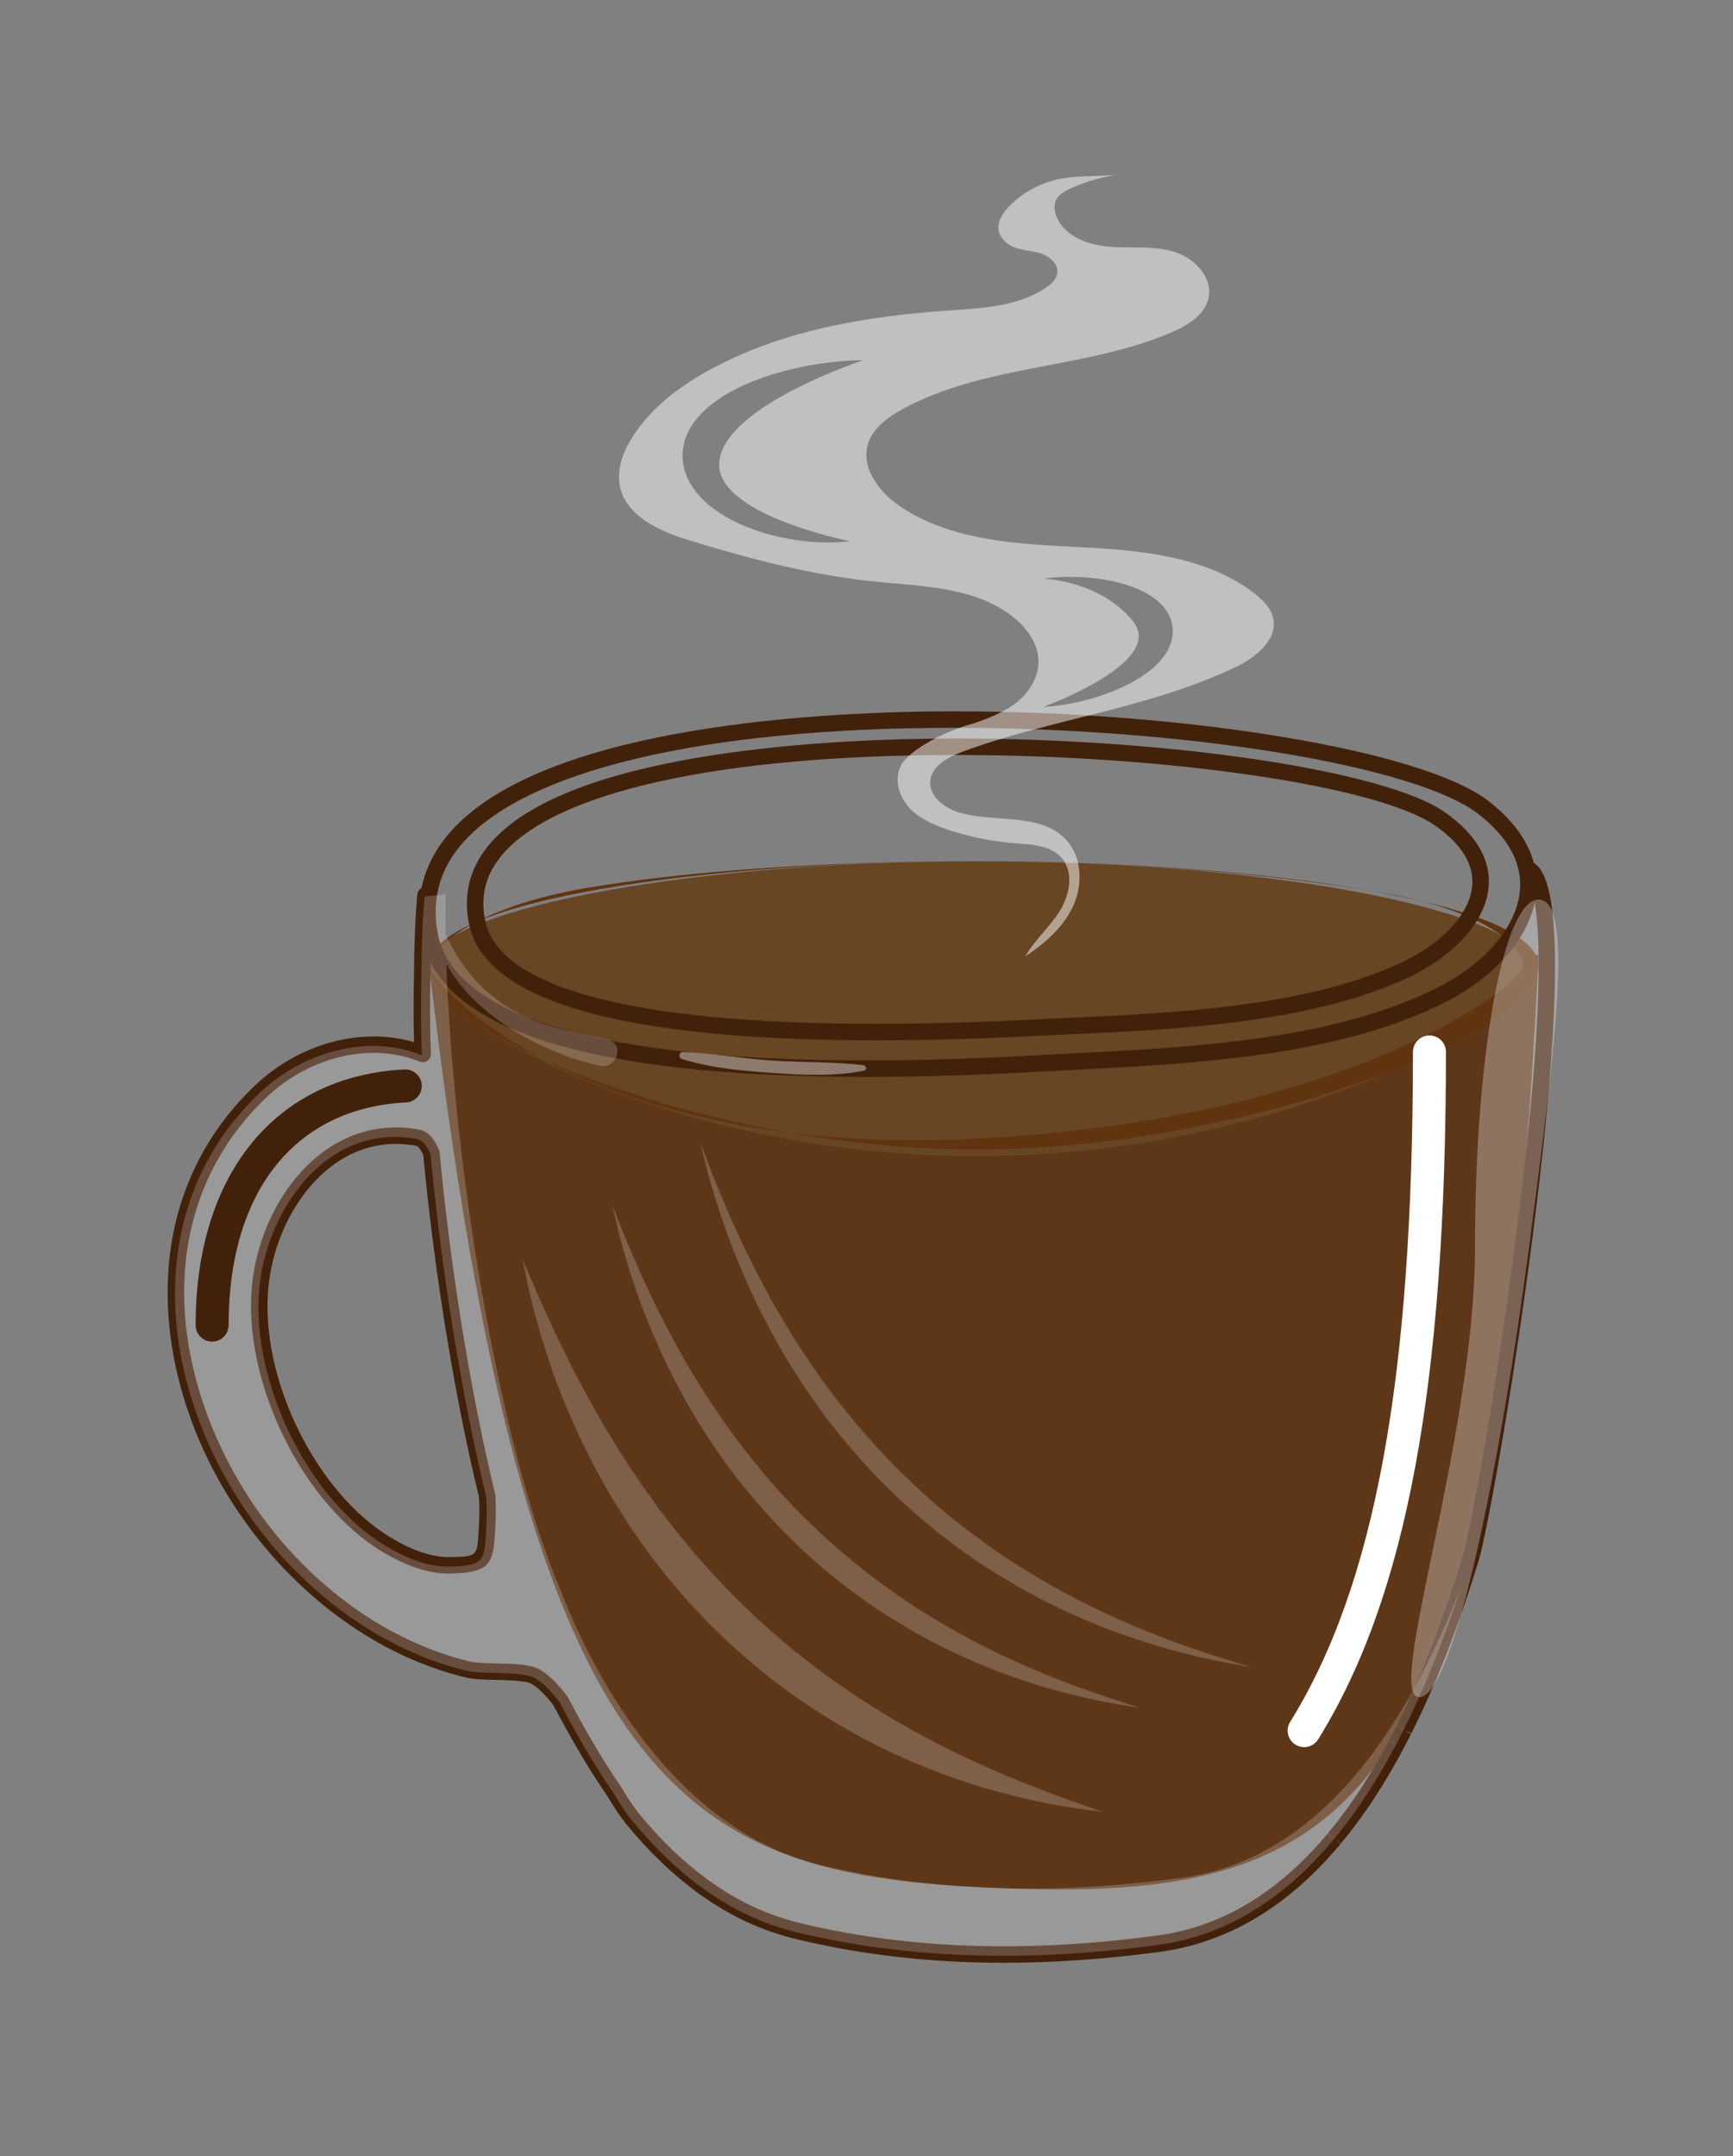 <svg xmlns="http://www.w3.org/2000/svg" xmlns:xlink="http://www.w3.org/1999/xlink" id="Layer_1" x="0px" y="0px" width="244.146px" height="303.843px" viewBox="0 0 244.146 303.843" xml:space="preserve"><rect x="0" y="0" width="244.146" height="303.843" fill="#808080" stroke="none"/><g>	<g>		<g>			<path fill="#5E3719" d="M216.755,134.565c-5.668,118.516-24.703,133.209-73.897,131.57     c-45.979-1.533-68.457-10.604-82.412-130.102L216.755,134.565z"></path>		</g>	</g>	<g>		<g>			<path fill="#684523" d="M215.399,136.151c0,7.344-34.773,26.779-77.938,26.779c-43.162,0-77.324-19.436-77.324-26.779     c0-7.346,34.469-14.787,77.633-14.787C180.935,121.364,215.399,128.806,215.399,136.151z"></path>		</g>		<g>			<path fill="#60340F" d="M137.457,161.976c-38.396,0-77.012-16.51-77.012-25.824c0-9.318,38.926-14.787,77.324-14.787     c38.394,0,78.985,5.469,78.985,14.787C216.755,145.466,175.853,161.976,137.457,161.976z M138.077,121.364     c-20.821,0-40.696,1.258-55.404,3.76c-16.234,2.764-22.228,8.791-22.228,11.027c0,2.232,21.853,26.822,76.002,24.352     c54.147-2.479,78.214-22.119,78.214-24.352c0-2.236-4.258-7.701-20.493-10.461C179.463,123.187,158.895,121.364,138.077,121.364z     "></path>		</g>	</g>	<g>		<path fill="#42210B" d="M141.426,276.591c-10.057,0-19.531-1.059-28.624-3.184c-1.368-0.318-2.692-0.695-3.935-1.113    c-0.527-0.18-1.055-0.371-1.562-0.57c-2.813-1.09-5.553-2.57-8.146-4.385l-0.051-0.035c-0.203-0.141-0.406-0.279-0.604-0.426    l-0.191-0.141c-3.547-2.584-6.956-5.859-10.125-9.738c-0.783-0.953-1.623-2.207-2.641-3.932c-2.455-3.553-4.86-7.602-7.557-12.729    c-1.125-1.473-2.138-2.477-3.101-3.051c-0.763-0.455-3.21-0.516-4.995-0.559c-1.604-0.037-3.115-0.072-4.166-0.318    c-3.054-0.717-6.158-1.818-9.232-3.268c-5.55-2.623-10.759-6.346-15.486-11.066c-11.059-11.055-17.562-26.191-17.391-40.498    c0.134-11.178,4.375-21.066,12.273-28.588c6.281-5.986,15.084-8.332,22.438-6.127c-0.087-3.242-0.087-6.527,0-9.787    c0.016-4.074,0.17-7.793,0.462-11.025c0.058-0.635,0.618-1.1,1.261-1.053c0.639,0.059,1.112,0.623,1.055,1.264    c-0.286,3.162-0.438,6.816-0.454,10.852c-0.104,3.809-0.084,7.625,0.054,11.367c0.017,0.393-0.172,0.771-0.496,0.998    c-0.322,0.225-0.741,0.271-1.104,0.119c-6.815-2.783-15.5-0.742-21.611,5.076c-7.432,7.082-11.429,16.393-11.554,26.936    c-0.162,13.484,6.242,28.359,16.713,38.822c4.535,4.531,9.527,8.102,14.834,10.605c2.928,1.385,5.878,2.432,8.769,3.111    c0.817,0.193,2.276,0.223,3.693,0.256c2.49,0.059,4.845,0.113,6.138,0.891c1.235,0.74,2.483,1.957,3.812,3.719    c0.039,0.051,0.073,0.104,0.104,0.16c2.68,5.1,5.057,9.104,7.479,12.604c0.018,0.025,0.031,0.051,0.044,0.074    c0.967,1.637,1.749,2.807,2.459,3.676c3.046,3.725,6.311,6.865,9.701,9.338l0.181,0.129c0.185,0.137,0.375,0.266,0.566,0.4    l0.055,0.039c2.443,1.709,5.021,3.096,7.659,4.123c0.483,0.189,0.972,0.365,1.466,0.533c1.172,0.398,2.422,0.748,3.718,1.055    c15.149,3.537,31.413,4.061,49.719,1.6c0.365-0.051,0.73-0.105,1.091-0.164l1.067-0.199c0.102-0.021,0.19-0.039,0.281-0.062    l0.271-0.057c0.171-0.041,0.344-0.074,0.513-0.115l1.041-0.264c0.111-0.031,0.219-0.062,0.326-0.094l0.184-0.053    c0.172-0.053,0.344-0.1,0.516-0.152l0.507-0.162c0.169-0.055,0.335-0.109,0.501-0.166c0.149-0.053,0.301-0.107,0.451-0.16    c0.184-0.064,0.363-0.131,0.542-0.203l0.078-0.027c0.011-0.002,0.063-0.023,0.071-0.027l0.299-0.115    c0.178-0.072,0.355-0.143,0.531-0.217c0.15-0.062,0.296-0.123,0.439-0.188l0.564-0.25c0.129-0.059,0.262-0.119,0.391-0.182    c0.175-0.082,0.346-0.164,0.516-0.25c0.145-0.068,0.287-0.141,0.43-0.211l0.505-0.264c0.141-0.072,0.278-0.148,0.418-0.223    c0.169-0.094,0.335-0.188,0.501-0.283c0.139-0.08,0.275-0.154,0.41-0.234c0.004,0,0.055-0.033,0.06-0.035l0.839-0.508    c0.144-0.09,0.289-0.184,0.432-0.275l0.387-0.252c0.004,0,0.053-0.035,0.059-0.037c0.158-0.105,0.313-0.211,0.471-0.322    l0.398-0.273c0.115-0.082,0.236-0.168,0.354-0.254l0.498-0.363c0.193-0.146,0.386-0.291,0.577-0.439l1.237-0.996    c0.219-0.182,0.439-0.367,0.656-0.557l0.406-0.361c0.133-0.115,0.262-0.23,0.393-0.352l0.443-0.412    c0.113-0.104,0.227-0.211,0.336-0.316c0.008-0.006,0.016-0.014,0.023-0.021l0.332-0.324c0.141-0.137,0.277-0.271,0.416-0.404    c0.105-0.107,0.209-0.215,0.312-0.318l0.047-0.051c0.131-0.135,0.266-0.268,0.393-0.402c0.109-0.113,0.213-0.223,0.316-0.334    l0.05-0.053c0.126-0.137,0.255-0.27,0.38-0.406l0.728-0.807c0.122-0.137,0.243-0.277,0.364-0.418l0.627-0.732l0.935,0.691    l-0.898-0.738l0.038-0.045l1.038-1.281c0.122-0.156,0.244-0.312,0.366-0.469l0.967-1.283c0.125-0.172,0.25-0.342,0.373-0.512    l0.892-1.271c0.134-0.193,0.267-0.387,0.398-0.582l0.198-0.299c0.145-0.219,0.287-0.432,0.43-0.652l0.121-0.188    c1.121-1.732,2.223-3.592,3.281-5.527c0.187-0.344,0.354-0.654,0.518-0.961l1.064,0.475l-1.027-0.545    c0.159-0.299,0.319-0.604,0.476-0.904l0.032-0.066c0.174-0.336,0.328-0.637,0.48-0.941l1.087,0.426l-1.04-0.52    c0.155-0.307,0.307-0.613,0.457-0.924l0.043-0.082c0.154-0.314,0.304-0.631,0.455-0.943l1.076,0.441l-1.045-0.502    c0.154-0.322,0.308-0.65,0.459-0.975c2.813-6.039,5.371-12.826,7.83-20.773c1.179-3.805,5.266-26.25,8.146-50.033    c5.02-41.473,1.327-45.514,0.539-45.902c-0.578-0.283-0.814-0.977-0.531-1.557c0.284-0.574,0.98-0.814,1.557-0.529    c1.537,0.758,6.213,3.059,0.742,48.264c-2.707,22.348-6.857,46.006-8.234,50.445c-2.488,8.049-5.083,14.932-7.931,21.043    c-0.167,0.357-0.323,0.691-0.479,1.021l-0.035,0.066c-0.148,0.316-0.305,0.637-0.462,0.955l-0.044,0.094    c-0.15,0.307-0.308,0.619-0.466,0.934l-1.085-0.426l1.039,0.52c-0.158,0.309-0.314,0.623-0.477,0.93c0,0.002-0.051,0.1-0.051,0.1    c-0.16,0.311-0.324,0.621-0.486,0.926c0,0.004-0.035,0.074-0.037,0.074c-0.169,0.316-0.338,0.633-0.51,0.949    c-1.104,2.023-2.238,3.934-3.391,5.713l-0.124,0.193c-0.147,0.227-0.294,0.449-0.441,0.67l-0.206,0.307    c-0.136,0.203-0.273,0.404-0.412,0.607l-0.921,1.307c-0.126,0.18-0.256,0.355-0.388,0.529l-0.299,0.41    c-0.125,0.166-0.253,0.336-0.378,0.504l-0.323,0.42c-0.122,0.16-0.252,0.322-0.38,0.486l-1.062,1.309l-0.94-0.686l0.896,0.738    l-0.335,0.402c-0.121,0.141-0.243,0.281-0.367,0.424c-0.124,0.141-0.251,0.291-0.382,0.434l-0.756,0.842    c-0.133,0.145-0.264,0.285-0.398,0.428l-0.045,0.047c-0.111,0.119-0.222,0.238-0.335,0.354c-0.133,0.141-0.271,0.281-0.411,0.424    l-0.041,0.043c-0.113,0.113-0.224,0.229-0.337,0.34c-0.145,0.143-0.288,0.283-0.435,0.428l-0.344,0.334    c-0.007,0.006-0.014,0.012-0.023,0.021l0,0c-0.121,0.115-0.24,0.227-0.363,0.342l-0.457,0.426    c-0.143,0.127-0.278,0.252-0.418,0.377l-0.426,0.375c-0.227,0.197-0.455,0.389-0.689,0.584l-1.307,1.051    c-0.199,0.154-0.404,0.316-0.609,0.465l-0.519,0.379c-0.128,0.092-0.255,0.186-0.384,0.275l-0.385,0.266    c-0.201,0.139-0.367,0.254-0.536,0.363l-0.126,0.084c-0.004,0.004-0.051,0.037-0.059,0.039l-0.285,0.182    c-0.153,0.1-0.307,0.199-0.463,0.299l-0.858,0.521c-0.005,0.002-0.06,0.033-0.063,0.037c-0.178,0.102-0.324,0.184-0.469,0.266    c-0.176,0.102-0.354,0.203-0.533,0.301c-0.149,0.08-0.296,0.158-0.446,0.238l-0.542,0.283c-0.15,0.078-0.301,0.15-0.453,0.227    c-0.185,0.09-0.367,0.178-0.551,0.266c-0.139,0.064-0.279,0.131-0.42,0.195l-0.604,0.264c-0.156,0.068-0.315,0.139-0.474,0.203    c-0.185,0.076-0.372,0.152-0.567,0.23l-0.297,0.119c-0.008,0.002-0.047,0.016-0.058,0.02l-0.085,0.031    c-0.231,0.09-0.423,0.16-0.618,0.229c-0.159,0.057-0.319,0.117-0.48,0.17c-0.181,0.066-0.36,0.121-0.539,0.182l-0.545,0.172    c-0.182,0.059-0.368,0.111-0.551,0.164l-0.181,0.053c-0.121,0.033-0.243,0.07-0.366,0.104l-0.78,0.201    c-0.111,0.029-0.222,0.055-0.332,0.082c-0.186,0.045-0.371,0.084-0.56,0.125l-0.255,0.055c-0.109,0.025-0.215,0.047-0.321,0.07    l-1.146,0.213c-0.388,0.064-0.777,0.125-1.17,0.178C155.725,276.075,148.433,276.591,141.426,276.591z M63.203,221.745    c-2.816,0-5.977-1.047-9.402-3.117c-11.219-6.775-19.602-23.91-18.307-37.418c0.723-7.535,4.51-14.729,9.878-18.773    c4.044-3.045,8.778-4.172,13.698-3.258c1.156,0.223,2.062,1.15,2.773,2.844c0.046,0.107,0.074,0.225,0.086,0.342    c0.732,7.779,1.734,15.719,2.987,23.6c0.301,1.893,0.616,3.781,0.937,5.615c0.545,3.115,1.125,6.191,1.73,9.148    c0.688,3.383,1.422,6.68,2.174,9.799c0.02,0.068,0.03,0.135,0.034,0.209c0.034,0.678,0.054,1.283,0.058,1.857    c0.01,0.846-0.01,1.67-0.057,2.457v0.002l-0.043,0.746c-0.246,4.426-0.598,5.832-6.324,5.945    C63.35,221.745,63.276,221.745,63.203,221.745z M55.793,161.196c-3.229,0-6.303,1.047-9.021,3.094    c-4.867,3.666-8.302,10.234-8.963,17.145c-1.222,12.715,6.654,28.838,17.193,35.203c3.133,1.893,5.947,2.82,8.378,2.781    c3.845-0.074,3.845-0.074,4.05-3.75l0.044-0.756c0.044-0.734,0.062-1.508,0.054-2.301c-0.004-0.508-0.022-1.045-0.054-1.646    c-0.75-3.113-1.479-6.402-2.169-9.773c-0.605-2.977-1.194-6.076-1.742-9.213c-0.321-1.844-0.639-3.748-0.943-5.65    c-1.248-7.869-2.252-15.793-2.99-23.562c-0.395-0.896-0.779-1.262-0.99-1.303C57.682,161.284,56.73,161.196,55.793,161.196z"></path>	</g>	<g>		<path fill="#42210B" d="M122.125,151.757c-0.002,0-0.002,0-0.007,0c-39.126,0-60.229-6.652-62.727-19.766    c-1.014-5.328,0.212-10.131,3.64-14.271c13.061-15.779,54.283-17.484,71.404-17.484c33.032,0,66.075,5.543,75.227,12.613    c4.091,3.164,6.368,6.736,6.765,10.617c0.662,6.438-4.271,13.359-12.564,17.625c-0.012,0.006-0.057,0.029-0.07,0.035    c-15.006,7.709-35.461,8.76-51.897,9.604l-4.129,0.217C142.194,151.249,132.866,151.757,122.125,151.757z M134.436,102.562    c-35.488,0-60.861,6.062-69.613,16.639c-2.965,3.584-4.024,7.742-3.147,12.355c2.227,11.693,23.126,17.877,60.443,17.877    c0.005,0,0.005,0,0.005,0c10.68,0,19.968-0.506,25.517-0.807l4.139-0.219c16.211-0.832,36.391-1.867,50.986-9.367    c7.47-3.842,11.91-9.859,11.352-15.338c-0.332-3.221-2.309-6.254-5.878-9.016C199.442,107.89,167.022,102.562,134.436,102.562z"></path>	</g>	<g>		<path fill="#42210B" d="M123.485,146.597h-0.005c-35.777,0-55.08-5.486-57.382-16.303c-0.87-4.096,0.026-7.824,2.666-11.084    c11.068-13.668,49.815-15.145,65.96-15.145c30.164,0,60.346,4.533,68.708,10.314c3.786,2.623,5.895,5.596,6.266,8.848    c0.617,5.377-3.928,11.129-11.57,14.65c-0.012,0.006-0.058,0.025-0.069,0.029c-13.701,6.303-32.38,7.158-47.388,7.848l-3.774,0.18    C141.807,146.183,133.287,146.597,123.485,146.597z M134.725,106.39c-33.422,0-56.803,5.207-64.153,14.283    c-2.206,2.727-2.926,5.713-2.2,9.137c2.014,9.461,21.069,14.465,55.109,14.465h0.005c9.747,0,18.229-0.414,23.296-0.662    l3.783-0.178c14.806-0.682,33.233-1.525,46.558-7.654c6.749-3.107,10.768-7.928,10.268-12.287    c-0.291-2.557-2.066-4.979-5.278-7.199C194.083,110.741,164.484,106.39,134.725,106.39z"></path>	</g>	<g opacity="0.2">		<path fill="#FFFFFF" d="M187.742,259.388c0.043-0.053,0.088-0.105,0.131-0.158c0.388-0.465,0.767-0.934,1.144-1.414    c0.024-0.027,0.049-0.057,0.07-0.088l-0.006,0.004c7.791-9.961,13.09-22.855,16.82-34.25    c-7.357,18.824-19.279,38.422-39.437,41.133c-16.745,2.252-33.678,2.227-50.141-1.623c-1.312-0.303-2.588-0.664-3.824-1.082    c-17.086-5.773-28.064-23.615-33.623-38.057c-8.463-19.939-14.996-59.285-15.994-88.043c4.139,7.598,13.977,12.723,21.682,14.379    c2.423,0.521,3.454-3.215,1.024-3.715c-5.317-1.098-10.394-1.977-14.954-5.156c-3.651-2.541-6.041-5.811-7.859-9.635    c-0.029-1.959-0.034-3.857-0.008-5.686c-0.979,0.107-1.957,0.219-2.938,0.342c-0.297,3.275-0.443,6.959-0.459,10.951    c-0.104,3.805-0.084,7.613,0.056,11.416c-7.654-3.127-16.866-0.396-22.851,5.309c-19.918,18.975-12.566,49.729,5.137,67.42    c4.408,4.406,9.515,8.172,15.159,10.838c2.881,1.361,5.894,2.461,9.001,3.186c2.279,0.537,7.755-0.029,9.498,1.016    c1.195,0.717,2.355,1.928,3.484,3.422c2.268,4.314,4.739,8.662,7.552,12.729c0.869,1.475,1.723,2.801,2.558,3.822    c2.912,3.559,6.213,6.84,9.919,9.541c0.06,0.043,0.12,0.086,0.18,0.131c0.212,0.156,0.427,0.301,0.642,0.451    c2.424,1.699,5.046,3.141,7.902,4.252c0.498,0.195,1.004,0.379,1.514,0.553c1.234,0.416,2.514,0.777,3.824,1.084    c16.462,3.844,33.395,3.873,50.14,1.619c0.638-0.086,1.264-0.188,1.884-0.311c0.062-0.01,0.126-0.021,0.186-0.029    c0.588-0.119,1.165-0.252,1.738-0.398c0.088-0.02,0.175-0.041,0.261-0.062c0.557-0.146,1.107-0.307,1.652-0.477    c0.094-0.031,0.187-0.062,0.279-0.09c0.544-0.178,1.076-0.363,1.602-0.568c0.086-0.031,0.171-0.064,0.26-0.098    c0.533-0.209,1.062-0.43,1.578-0.66c0.064-0.033,0.131-0.064,0.195-0.096c0.539-0.244,1.072-0.498,1.598-0.771    c0.021-0.012,0.047-0.025,0.066-0.037c0.533-0.277,1.055-0.57,1.573-0.869c0.03-0.02,0.065-0.037,0.095-0.057    c0.506-0.297,1.008-0.611,1.5-0.934c0.061-0.043,0.121-0.08,0.182-0.117c0.477-0.316,0.948-0.643,1.411-0.982    c0.069-0.047,0.138-0.1,0.206-0.15c0.459-0.338,0.912-0.688,1.358-1.043c0.067-0.049,0.135-0.107,0.198-0.158    c0.449-0.365,0.895-0.738,1.331-1.121c0.052-0.045,0.103-0.09,0.155-0.137c0.449-0.4,0.895-0.807,1.333-1.225    c0.021-0.023,0.044-0.043,0.063-0.064c0.914-0.873,1.796-1.787,2.65-2.736c0.033-0.033,0.064-0.072,0.097-0.107    C186.943,260.321,187.347,259.858,187.742,259.388z M68.514,215.161c-0.277,4.633-0.01,5.496-5.232,5.602    c-3.151,0.061-6.364-1.355-9-2.947c-11.115-6.713-18.98-23.467-17.752-36.311c1.077-11.215,9.649-23.34,22.209-21.002    c0.783,0.15,1.408,0.949,1.915,2.15c1.517,16.168,4.294,33.602,7.856,48.326c0.032,0.604,0.055,1.207,0.062,1.807    C68.577,213.587,68.562,214.38,68.514,215.161z"></path>	</g>	<g opacity="0.4">		<g>			<path fill="#FFFFFF" d="M121.617,150.097c-4.211-0.508-8.514-0.361-12.75-0.639c-4.223-0.279-8.43-1.029-12.649-1.219     c-0.589-0.029-0.669,0.828-0.136,0.996c4.055,1.277,8.56,1.66,12.785,1.959c4.23,0.301,8.673,0.516,12.856-0.316     C122.199,150.782,122.023,150.147,121.617,150.097z"></path>		</g>	</g>	<g>		<path fill="#FFFFFF" d="M183.728,246.2c-0.416,0-0.84-0.111-1.223-0.348c-1.09-0.676-1.427-2.109-0.75-3.199    c11.967-19.309,17.301-48.43,17.301-94.418c0-1.283,1.041-2.322,2.325-2.322c1.283,0,2.325,1.039,2.325,2.322    c0,46.904-5.553,76.779-17.998,96.865C185.267,245.81,184.506,246.2,183.728,246.2z"></path>	</g>	<g>		<path fill="#42210B" d="M29.885,189.054c-1.285,0-2.326-1.041-2.326-2.324c0-21.293,11.271-35.098,29.416-36.027    c1.287-0.047,2.377,0.924,2.441,2.203c0.066,1.283-0.92,2.373-2.204,2.441c-15.656,0.799-25.005,12.533-25.005,31.383    C32.207,188.013,31.166,189.054,29.885,189.054z"></path>	</g>	<g>		<g opacity="0.5">			<path fill="#FFFFFF" d="M179.364,87.103c-0.318-1.457-1.468-2.582-2.651-3.49c-6.835-5.254-15.99-6.074-24.601-6.512     c-8.608-0.438-17.696-0.836-24.947-5.498c-3.102-1.996-5.954-5.527-4.878-9.053c0.677-2.207,2.711-3.701,4.732-4.818     c10.025-5.555,22.088-5.742,33.041-9.088c1.706-0.52,3.38-1.117,5.021-1.822c2.281-0.98,4.711-2.473,5.191-4.906     c0.574-2.889-2.031-5.57-4.844-6.436c-2.818-0.863-5.845-0.5-8.784-0.689c-2.938-0.191-6.158-1.191-7.573-3.771     c-0.501-0.908-0.721-2.061-0.215-2.967c0.404-0.725,1.182-1.145,1.935-1.486c2.244-1.025,4.643-1.701,7.087-2     c-4.394,0.537-7.899-0.277-12.155,1.883c-2.361,1.199-7.448,5.025-3.791,7.873c1.172,0.912,2.779,0.908,4.223,1.252     c1.447,0.344,3.009,1.463,2.792,2.936c-0.13,0.867-0.854,1.52-1.581,2.016c-3.91,2.658-8.906,2.895-13.625,3.217     c-11.76,0.811-23.722,2.797-34.027,8.523c-4.188,2.326-8.129,5.336-10.668,9.398c-1.274,2.039-2.188,4.471-1.716,6.832     c0.874,4.326,5.728,6.404,9.949,7.699c8.505,2.604,17.157,4.863,26.003,5.76c6.738,0.682,14.07,0.756,19.393,4.941     c1.993,1.566,3.645,3.85,3.629,6.389c-0.016,2.395-1.532,4.58-3.463,5.996c-1.934,1.412-5.283,2.592-6.533,2.906     c-4.277,1.322-8.361,3.781-9.363,5.652c-1.004,1.869-0.354,4.297,1.055,5.881s3.431,2.479,5.441,3.162     c3.064,1.037,6.262,1.691,9.491,1.938c2.35,0.18,5.007,0.268,6.585,2.025c1.794,2.002,1.217,5.229-0.207,7.512     c-1.424,2.281-3.538,4.082-4.878,6.416c2.768-1.824,5.379-4.094,6.759-7.105c1.38-3.014,1.259-6.891-0.986-9.324     c-3.586-3.891-9.979-2.346-15.055-3.844c-2.096-0.617-4.275-2.273-4.088-4.447c0.188-2.148,2.486-3.373,4.508-4.119     c12.615-4.662,26.368-6.1,38.487-11.926C176.89,92.647,180.04,90.175,179.364,87.103z M101.342,64.962     c-0.896,7.535,18.451,11.309,18.451,11.309s-0.219,0.023-0.621,0.068c-0.205,0.021-0.453,0.041-0.747,0.057     c-0.29,0.021-0.629,0.035-1.007,0.041c-1.514,0.037-3.688-0.037-6.275-0.498c-1.291-0.234-2.685-0.555-4.142-1.033     c-1.454-0.48-2.976-1.088-4.497-1.943c-1.51-0.865-3.065-1.934-4.396-3.576c-0.654-0.826-1.26-1.811-1.623-2.986     c-0.357-1.17-0.443-2.531-0.152-3.756c0.281-1.236,0.836-2.311,1.48-3.189c0.646-0.887,1.377-1.6,2.121-2.221     c1.493-1.242,3.059-2.117,4.588-2.836c1.531-0.713,3.038-1.25,4.473-1.695c1.435-0.436,2.805-0.762,4.07-1.025     c1.27-0.254,2.439-0.439,3.479-0.57c1.037-0.131,1.947-0.215,2.702-0.262c0.751-0.059,1.339-0.064,1.745-0.078     c0.407-0.002,0.623-0.006,0.623-0.006S102.219,57.126,101.342,64.962z M159.629,87.562c-4.66-5.799-12.617-6.008-12.617-6.008     s0.152-0.021,0.444-0.064c0.29-0.039,0.71-0.092,1.248-0.129c0.541-0.041,1.192-0.07,1.938-0.074     c0.749-0.004,1.59,0.02,2.507,0.094c0.919,0.074,1.914,0.197,2.971,0.393c1.052,0.209,2.17,0.471,3.333,0.896     c1.159,0.432,2.384,0.971,3.628,2.01c0.311,0.27,0.619,0.57,0.911,0.939c0.298,0.357,0.575,0.801,0.794,1.301     c0.225,0.496,0.373,1.08,0.418,1.664c0.048,0.588-0.021,1.172-0.157,1.689c-0.278,1.049-0.771,1.822-1.267,2.463     c-0.502,0.637-1.039,1.139-1.569,1.584c-1.07,0.883-2.152,1.527-3.212,2.078c-1.06,0.549-2.103,0.979-3.096,1.348     c-0.996,0.363-1.948,0.654-2.836,0.889c-0.887,0.23-1.707,0.412-2.439,0.543c-0.735,0.133-1.381,0.23-1.915,0.287     c-1.071,0.125-1.701,0.131-1.701,0.131S164.29,93.36,159.629,87.562z"></path>		</g>	</g>	<g opacity="0.3">		<path fill="#FFFFFF" d="M215.327,176.384c-3.854,29.105-10.424,62.783-15.368,62.783s7.841-36.42,7.841-63.451    c0-27.033,4.008-48.947,8.955-48.947C221.7,126.769,219.29,146.442,215.327,176.384z"></path>	</g>	<g>		<g>			<g opacity="0.2">				<path fill="#FFFFFF" d="M73.648,177.571c0,0,0.191,0.426,0.549,1.227c0.342,0.805,0.873,1.975,1.492,3.482      c0.643,1.496,1.512,3.262,2.404,5.318c0.494,1.012,1.025,2.084,1.581,3.217c0.276,0.564,0.559,1.145,0.849,1.736      c0.31,0.584,0.627,1.182,0.949,1.791c0.655,1.213,1.273,2.506,2.039,3.777c0.365,0.643,0.736,1.299,1.112,1.961      c0.188,0.332,0.377,0.67,0.567,1.004c0.203,0.332,0.408,0.662,0.614,0.998c1.624,2.686,3.401,5.471,5.382,8.244      c0.494,0.689,0.996,1.389,1.497,2.092c0.526,0.684,1.056,1.375,1.587,2.07c1.045,1.404,2.208,2.738,3.334,4.121      c2.334,2.689,4.758,5.377,7.389,7.855c1.269,1.287,2.645,2.461,3.969,3.68c1.393,1.141,2.723,2.348,4.146,3.42      c1.382,1.121,2.821,2.145,4.22,3.189c1.441,0.992,2.851,1.988,4.288,2.902c1.41,0.951,2.867,1.777,4.26,2.645      c1.426,0.816,2.816,1.621,4.203,2.348c2.758,1.492,5.431,2.797,7.941,3.926c2.502,1.143,4.84,2.121,6.931,2.949      c1.044,0.414,2.034,0.779,2.947,1.129c0.908,0.354,1.755,0.656,2.518,0.934c1.535,0.535,2.736,0.982,3.566,1.258      c0.825,0.291,1.266,0.445,1.266,0.445s-0.467-0.053-1.335-0.154c-0.867-0.109-2.146-0.264-3.756-0.547      c-1.615-0.271-3.576-0.619-5.8-1.152c-1.118-0.252-2.294-0.564-3.54-0.881c-1.238-0.346-2.541-0.715-3.885-1.152      c-1.352-0.414-2.731-0.928-4.174-1.432c-1.422-0.551-2.902-1.115-4.389-1.771c-1.505-0.623-3-1.371-4.547-2.098      c-1.525-0.779-3.08-1.586-4.619-2.482c-3.094-1.764-6.202-3.766-9.188-6.029c-1.521-1.1-2.971-2.312-4.436-3.52      c-1.412-1.27-2.872-2.496-4.221-3.846c-0.673-0.672-1.38-1.316-2.025-2.016c-0.652-0.691-1.304-1.385-1.953-2.072      c-0.668-0.68-1.252-1.424-1.871-2.135c-0.604-0.725-1.247-1.416-1.811-2.166c-1.154-1.473-2.319-2.922-3.348-4.441      c-0.527-0.75-1.051-1.494-1.568-2.234c-0.486-0.764-0.969-1.52-1.444-2.271c-1.911-3-3.541-6.025-4.981-8.934      c-1.414-2.922-2.648-5.73-3.635-8.375c-0.253-0.658-0.502-1.301-0.743-1.934c-0.226-0.633-0.431-1.258-0.628-1.873      c-0.395-1.219-0.769-2.375-1.119-3.465c-0.627-2.207-1.155-4.129-1.532-5.717c-0.366-1.59-0.606-2.852-0.792-3.705      C73.741,178.03,73.648,177.571,73.648,177.571z"></path>			</g>			<g opacity="0.2">				<path fill="#FFFFFF" d="M86.266,169.88c0,0,0.162,0.389,0.463,1.125c0.293,0.738,0.742,1.816,1.275,3.197      c0.553,1.373,1.305,3.002,2.084,4.893c0.432,0.928,0.896,1.916,1.381,2.957c0.242,0.521,0.49,1.057,0.744,1.6      c0.271,0.539,0.551,1.088,0.835,1.652c0.574,1.117,1.132,2.299,1.815,3.471c0.678,1.172,1.281,2.436,2.045,3.654      c1.449,2.477,3.07,5.025,4.849,7.588c0.448,0.641,0.899,1.285,1.354,1.932c0.48,0.629,0.961,1.262,1.448,1.9      c0.955,1.293,2.018,2.516,3.036,3.791c2.117,2.49,4.35,4.947,6.768,7.213c1.166,1.18,2.426,2.256,3.646,3.373      c1.275,1.041,2.501,2.141,3.807,3.123c1.273,1.021,2.599,1.957,3.882,2.912c1.323,0.902,2.613,1.822,3.94,2.635      c2.637,1.664,5.248,3.184,7.795,4.5c2.546,1.318,5,2.486,7.306,3.48c2.307,0.998,4.453,1.85,6.375,2.566      c1.925,0.705,3.616,1.301,5.02,1.766c1.402,0.457,2.508,0.83,3.268,1.059c0.757,0.242,1.161,0.371,1.161,0.371      s-0.42-0.061-1.208-0.172c-0.785-0.125-1.938-0.299-3.396-0.586c-1.461-0.283-3.233-0.643-5.24-1.164      c-1.01-0.246-2.07-0.551-3.194-0.857c-1.117-0.338-2.291-0.691-3.501-1.113c-1.219-0.395-2.465-0.867-3.77-1.344      c-1.283-0.516-2.611-1.045-3.948-1.662c-1.353-0.584-2.708-1.26-4.104-1.934c-1.373-0.713-2.771-1.459-4.157-2.285      c-2.777-1.625-5.599-3.424-8.289-5.488c-1.37-0.998-2.675-2.102-4-3.191c-1.276-1.15-2.595-2.26-3.812-3.482      c-2.484-2.387-4.775-4.969-6.938-7.576c-1.056-1.322-2.114-2.631-3.044-4.004c-0.479-0.678-0.953-1.35-1.428-2.018      c-0.445-0.688-0.887-1.369-1.323-2.045c-1.763-2.693-3.246-5.432-4.584-8.049c-1.325-2.623-2.465-5.16-3.397-7.545      c-0.238-0.592-0.474-1.176-0.703-1.742c-0.216-0.572-0.412-1.137-0.604-1.686c-0.38-1.104-0.736-2.146-1.076-3.127      c-0.603-1.992-1.126-3.723-1.5-5.156c-0.364-1.438-0.619-2.576-0.807-3.348C86.362,170.29,86.266,169.88,86.266,169.88z"></path>			</g>		</g>		<g opacity="0.2">			<g>				<path fill="#FFFFFF" d="M98.631,160.96c0,0,0.159,0.41,0.459,1.188c0.295,0.771,0.749,1.902,1.285,3.354      c0.562,1.443,1.318,3.154,2.116,5.141c0.443,0.977,0.915,2.016,1.413,3.109c0.248,0.547,0.502,1.107,0.762,1.68      c0.277,0.568,0.566,1.146,0.86,1.734c0.589,1.176,1.165,2.422,1.869,3.652c0.335,0.623,0.679,1.26,1.022,1.902      c0.175,0.324,0.349,0.646,0.523,0.975c0.186,0.318,0.377,0.639,0.567,0.963c1.505,2.604,3.185,5.293,5.042,7.982      c0.468,0.672,0.936,1.35,1.41,2.031c0.502,0.66,1.005,1.328,1.512,1.998c0.994,1.357,2.106,2.646,3.176,3.986      c2.217,2.609,4.557,5.195,7.092,7.578c1.223,1.238,2.543,2.371,3.82,3.541c1.332,1.104,2.631,2.246,4.004,3.271      c1.342,1.066,2.736,2.039,4.084,3.039c1.391,0.941,2.75,1.898,4.146,2.748c2.767,1.736,5.514,3.311,8.192,4.672      c2.676,1.365,5.258,2.568,7.684,3.588c2.422,1.025,4.678,1.891,6.696,2.619c2.019,0.717,3.796,1.318,5.267,1.781      c1.474,0.459,2.631,0.83,3.428,1.062c0.795,0.234,1.221,0.359,1.221,0.359s-0.438-0.072-1.254-0.207      c-0.818-0.137-2.023-0.336-3.54-0.656c-1.521-0.316-3.362-0.715-5.452-1.277c-1.051-0.268-2.154-0.598-3.324-0.934      c-1.158-0.361-2.383-0.742-3.639-1.191c-1.27-0.424-2.566-0.926-3.92-1.436c-1.332-0.547-2.716-1.107-4.105-1.756      c-1.406-0.619-2.815-1.328-4.264-2.041c-1.428-0.754-2.882-1.533-4.319-2.4c-2.89-1.703-5.82-3.582-8.609-5.746      c-1.425-1.041-2.773-2.205-4.162-3.332c-1.326-1.197-2.701-2.35-3.971-3.619c-2.593-2.482-4.979-5.168-7.233-7.881      c-1.098-1.377-2.202-2.734-3.182-4.16c-0.499-0.705-0.998-1.404-1.491-2.098c-0.467-0.715-0.929-1.422-1.388-2.123      c-1.847-2.803-3.409-5.645-4.817-8.367c-1.399-2.73-2.607-5.363-3.602-7.84c-0.254-0.615-0.505-1.221-0.748-1.809      c-0.23-0.598-0.442-1.184-0.648-1.756c-0.406-1.145-0.791-2.23-1.156-3.252c-0.648-2.066-1.217-3.869-1.63-5.359      c-0.398-1.494-0.682-2.678-0.887-3.482C98.739,161.388,98.631,160.96,98.631,160.96z"></path>			</g>		</g>	</g></g></svg>